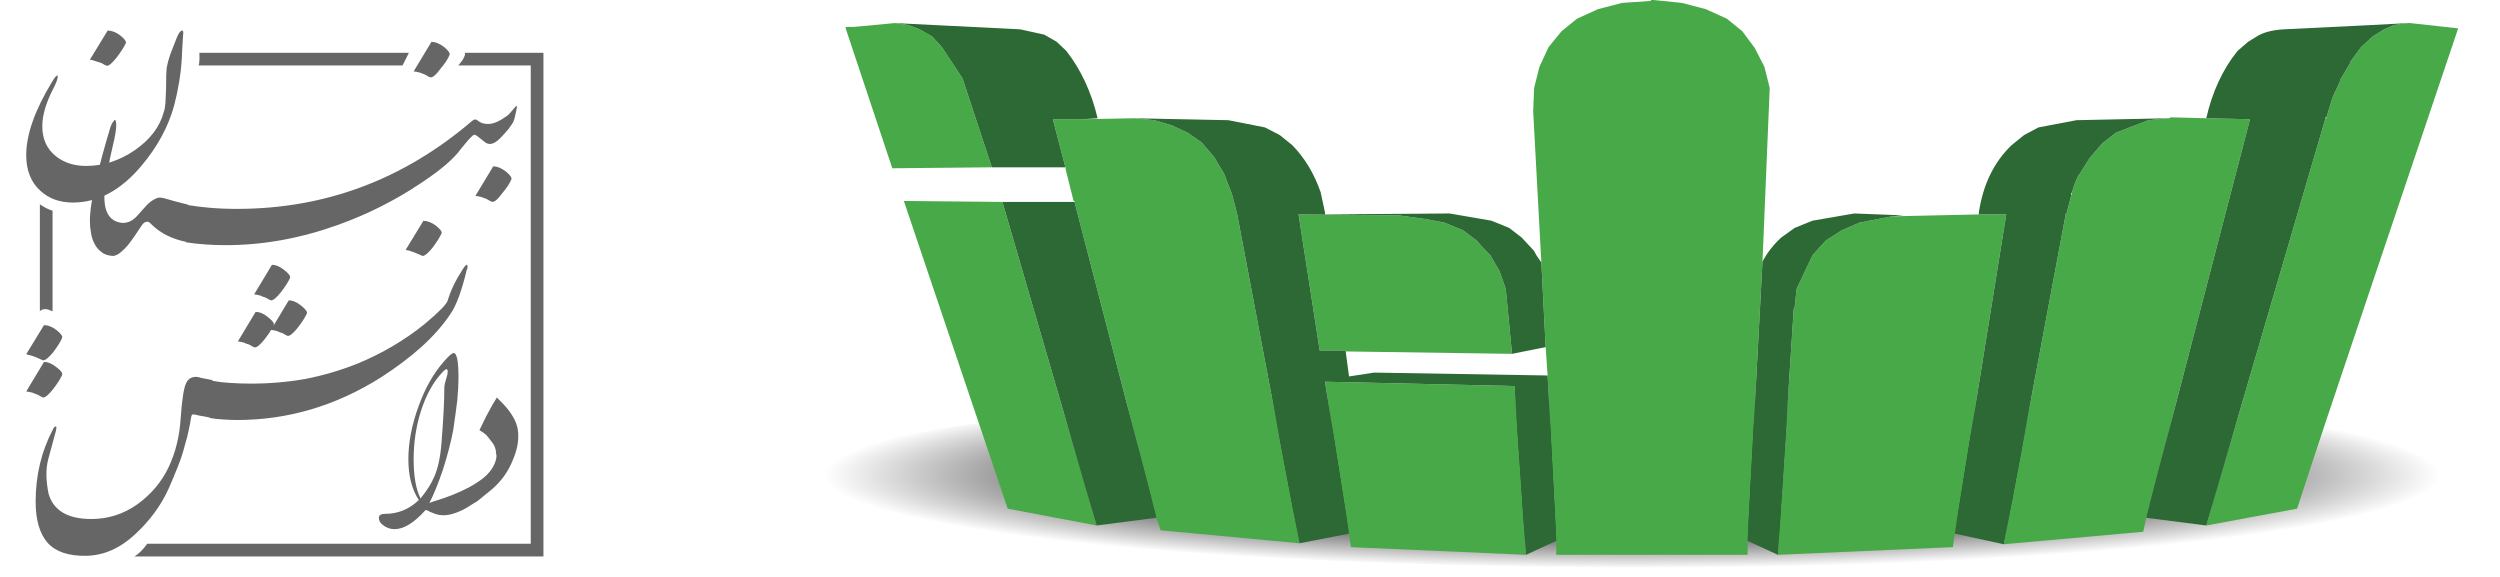 
<svg xmlns="http://www.w3.org/2000/svg" version="1.1" xmlns:xlink="http://www.w3.org/1999/xlink" preserveAspectRatio="none" x="0px" y="0px" width="260px" height="60px" viewBox="0 0 260 60">
<defs>
<radialGradient id="Gradient_1" gradientUnits="userSpaceOnUse" cx="0" cy="0" r="9.712" fx="0" fy="0" gradientTransform="matrix( 0, 1, -8.649, 0, 169.75,49.4) " spreadMethod="pad">
<stop  offset="54.902%" stop-color="#000000" stop-opacity="0.8"/>

<stop  offset="100%" stop-color="#000000" stop-opacity="0"/>
</radialGradient>

<g id="Layer2_0_FILL">
<path fill="url(#Gradient_1)" stroke="none" d="
M 233.45 43
Q 207.9 40.15 171.75 40.15 135.6 40.15 110 43 84.45 45.7 84.45 49.6 84.45 53.55 110 56.25 135.6 59 171.75 59 207.9 59 233.45 56.25 259.05 53.55 259.05 49.6 259.05 45.7 233.45 43 Z"/>
</g>

<g id="Layer1_0_FILL">
<path fill="#47A948" stroke="none" d="
M 104.25 21
L 94 20.9 104.8 52.9 114.05 54.65 104.25 21
M 100.1 8.15
L 97.95 4.9 96.95 3.8 95.65 3.05 94.45 2.6 93.05 2.4 88.8 2.8 87.95 2.8 87.95 2.95 92.8 17.5 103.15 17.4 100.1 8.15
M 157.5 40.15
L 137.8 39.7 140.3 55.5 140.5 56.9 158.7 57.7 157.5 40.15
M 123.5 13.8
L 121.9 13.05 120.05 12.5 117.95 12.3 112.55 12.4 109.5 12.4 110.8 17.4 110.9 17.5 110.8 17.5 111.65 20.9 111.75 20.9 111.75 21 120.25 53.75 120.7 55.15 135.15 56.5 128.65 22.2 128.1 20.1
Q 127.55 18.8 127.35 18.15
L 126.25 16.3 124.95 14.8 123.5 13.8
M 150.2 23.15
L 148.1 22.75 148 22.75 145.5 22.4 135.05 22.3 137.25 36.45 139.95 36.45 139.95 36.55 157.25 36.8 156.6 30.05 155.95 28.2 155 26.55
Q 154 25.55 153.55 25
L 152.15 23.95 150.2 23.15
M 183.5 6.95
Q 182.6 5.2 182.5 5
L 181.2 3.25 179.6 1.95 177.4 0.95 174.9 0.3 171.95 0 171.75 0 171.65 0.1 168.7 0.3 166.2 0.95 164 1.95 162.4 3.25 161.05 4.9 160.1 6.95 159.55 9.15 159.45 11.55 160.3 27.3 160.75 36.1 160.95 39.05 161.85 56.25 161.85 57.7 181.75 57.7 181.75 56.25 183.3 27.2 184.05 9.15 183.5 6.95
M 208.65 22.3
L 205.8 22.3 196.75 22.5 193.4 23.15 191.55 23.95 189.9 25 188.5 26.55 186.85 30.05 186.65 31.9 186.65 32 186.55 32.1 184.9 57.7 203.1 56.9 203.3 55.5 208.65 22.3
M 225.6 12.3
L 225.4 12.3 223.45 12.5 220.05 13.8 218.65 14.9 217.35 16.4 216.25 18.15 216.15 18.25
Q 215.7 19.15 215.5 20
L 215.4 20.35 214.95 22.1 214.95 22.2 214.85 22.2 208.4 56.6 222.9 55.3 223.2 53.85 234 12.4 229.45 12.3 225.75 12.2 225.6 12.3
M 250.65 2.4
L 250.45 2.4 249 2.6 247.95 3.05 246.75 3.8 245.55 4.9 244.45 6.4 244.45 6.5 243.35 8.35 243.35 8.5 242.6 10.1 241.95 12.2 241.95 12.3 241.85 12.3 229.45 54.65 238.9 52.9
Q 241.2 45.8 246.3 30.7
L 255.65 2.95 250.65 2.4 Z"/>

<path fill="#2C6934" stroke="none" d="
M 111.75 21
L 104.25 21 114.05 54.65 120.25 53.85 120.25 53.75 111.75 21
M 108.6 3.6
L 106.1 3.05 93.05 2.4 94.45 2.6 95.65 3.05 96.95 3.8 97.95 4.9 100.1 8.15 103.15 17.4 110.8 17.4 109.5 12.4 112.55 12.4 114.15 12.3
Q 113.2 8.25 110.9 5.3
L 109.9 4.35 108.6 3.6
M 148.1 22.75
L 150.2 23.15 152.15 23.95 153.55 25
Q 154 25.55 155 26.55
L 155.95 28.2 156.6 30.05 157.25 36.8 160.75 36.1 160.3 27.3
Q 159.75 26.55 159.55 26.1
L 158.25 24.7 156.95 23.7 155.1 22.95 150.75 22.2 137.8 22.3 137.8 22.1 137.35 20
Q 136.35 17.1 134.4 15.1
L 133.1 14.05 131.55 13.25 127.75 12.5 117.95 12.3 120.05 12.5 121.9 13.05 123.5 13.8 124.95 14.8 126.25 16.3 127.35 18.15
Q 127.55 18.8 128.1 20.1
L 128.65 22.2 135.15 56.5 140.3 55.5 137.8 39.7 157.5 40.15 158.7 57.7 161.85 56.25 160.95 39.05 142.9 38.75 140.3 39.15 139.95 36.55 139.95 36.45 137.25 36.45 135.05 22.3 145.5 22.4 148 22.75 148.1 22.75
M 188.5 22.95
L 186.65 23.7 185.25 24.7
Q 184.05 25.8 183.3 27.2
L 181.75 56.25 184.9 57.7 186.55 32.1 186.65 32 186.65 31.9 186.85 30.05 188.5 26.55 189.9 25 191.55 23.95 193.4 23.15 196.75 22.5 197.95 22.4 192.85 22.2 188.5 22.95
M 223.45 12.5
L 225.4 12.3 215.95 12.5 212 13.25 210.5 14.05 209.2 15.1
Q 206.45 17.75 205.8 22.1
L 205.8 22.3 208.65 22.3 203.3 55.5 208.4 56.6 214.85 22.2 214.95 22.2 214.95 22.1 215.4 20.35 215.4 20.1 215.5 20
Q 215.7 19.15 216.15 18.25
L 216.25 18.15 217.35 16.4 218.65 14.9 220.05 13.8 223.45 12.5
M 249 2.6
L 250.45 2.4
Q 249 2.5 237.5 3.05 235.85 3.15 234.85 3.7
L 233.8 4.35 232.7 5.3
Q 230.4 8.15 229.45 12.3
L 234 12.4 223.2 53.85 229.45 54.65 241.85 12.3 241.85 12.2 241.95 12.2 242.6 10.1 243.35 8.5 243.35 8.35 244.45 6.5 244.45 6.4 245.55 4.9 246.75 3.8 247.95 3.05 249 2.6 Z"/>
</g>

<g id="Rectangular_DaneshBonyan_Black_0_Layer2_0_FILL">
<path fill="#666666" stroke="none" d="
M -114.7 -52.45
Q -117.5 -53.25 -120.7 -55.45
L -120.7 -4.9
Q -119.35 -6.35 -116.9 -5.75
L -114.7 -4.9 -114.7 -52.45
M 50.75 -121.1
L 53.75 -127.1 -45.3 -127.1
Q -45.1 -123.05 -45.6 -121.1
L 50.75 -121.1
M 80.2 -125.95
Q 79.75 -124.15 77.1 -121.1
L 111.35 -121.1 111.35 105 -69.95 105
Q -72.8 109 -75.95 111
L 117.35 111 117.35 -127.1 80.1 -127.1
Q 80.4 -126.8 80.2 -125.95 Z"/>
</g>

<g id="Rectangular_DaneshBonyan_Black_0_Layer1_0_FILL">
<path fill="#666666" stroke="none" d="
M -120.1 17.9
Q -119.35 18.3 -119.15 18.3 -117.6 18.3 -114.55 14.65 -111.3 10.45 -110.15 7.6 -109.8 6.45 -112.85 3.95 -115.9 1.65 -118.75 1.65
L -127.15 15.4
Q -125.65 15.8 -124.3 16.2 -123.15 16.55 -121.8 17.15 -120.85 17.5 -120.1 17.9
M -112.85 21.55
Q -115.9 19.05 -118.75 19.05
L -127.15 33
Q -125.65 33.2 -124.3 33.55 -122.95 34.15 -121.8 34.5 -120.85 35.1 -120.1 35.45 -119.55 35.85 -119.15 35.85 -117.6 35.85 -114.55 32.05 -111.3 27.85 -110.15 25.15 -109.8 23.8 -112.85 21.55
M -16.55 -12.35
Q -15.4 -11.75 -14.05 -11.4 -13.1 -10.8 -12.35 -10.45 -11.6 -10.05 -11.4 -10.05 -9.85 -10.05 -6.8 -13.85 -3.55 -18.05 -2.4 -20.75 -2.05 -21.9 -5.1 -24.35 -8.15 -26.85 -11 -26.85
L -19.4 -12.9
Q -17.9 -12.7 -16.55 -12.35
M -94.2 -123.05
Q -93.05 -122.7 -91.7 -122.3 -90.75 -121.75 -90 -121.35 -89.2 -120.95 -89 -120.95 -87.5 -120.95 -84.45 -124.8 -81.4 -128.8 -80.05 -131.65 -79.65 -132.8 -82.7 -135.3 -85.75 -137.6 -88.65 -137.6
L -97.05 -123.85
Q -95.5 -123.65 -94.2 -123.05
M 96.65 37.2
L 95.35 35.85
Q 94.55 37.2 93.05 39.65 90.2 44.65 87.1 51.3 88.85 52.3 90.35 53.6 91.7 55.15 92.65 56.5 93.8 57.8 94.4 59.35 94.75 60.3 94.75 60.85
L 94.95 60.85
Q 94.75 61.65 95.15 63.35 95.15 65.25 94 67.75 92.45 71 89.05 73.85 86.15 76.15 81.95 78.45 74.7 82.25 65.55 84.95 64.4 85.3 63.45 85.7 66.5 79.8 69.75 70.25 73 60.1 74.7 51.3 75.85 43.5 76.6 37.4 77.2 31.1 77.2 26.5 77.2 14.85 74.9 14.85 73.75 14.85 70.3 18.85 63.05 27.05 58.45 39.65 53.5 53.05 53.5 65.05 53.5 76.75 58.45 84.35 51.6 90.85 42.6 90.85 39.55 90.85 39.55 92.75 39.55 94.7 41.3 96 43.75 98.1 47 98.1 53.5 98.1 61.55 89.15 61.9 89.15 62.3 89.15 63.45 89.9 66.1 90.85 69.95 92.2 74.5 90.85 79.1 89.5 83.5 86.45 85.2 85.5 86 84.95 87.5 83.8 92.85 79.4 99.75 73.5 102.95 65.25 106.2 57.65 105.25 51.15 104.5 46.15 99.9 40.65 98.4 38.9 96.65 37.2
M 69.75 23.8
Q 70.9 22.5 71.65 22.5 72.2 22.5 72.05 24.4 72.05 24.6 71.85 25.35 71.65 25.9 71.25 27.45 70.5 29.95 70.5 31.25 70.5 40.45 69.15 57.45 68.4 67.2 65.75 73.3 64.75 75.6 63.25 78.05 61.7 80.55 59.25 83.6 56 77.1 56 65.05 56 53.4 59.25 42.9 63.05 30.7 69.75 23.8
M 90.55 -57.95
Q 91.7 -57.35 92.25 -56.95 93.05 -56.6 93.2 -56.6 94.95 -56.6 97.8 -60.6 101.05 -64.4 102.2 -67.3 102.6 -68.45 99.7 -70.9 96.45 -73.4 93.6 -73.4
L 85.2 -59.45
Q 86.75 -59.25 88.05 -58.9 89.6 -58.3 90.55 -57.95
M 79.2 -24.75
Q 74.2 -17.1 72.1 -10 71.35 -7.35 61.05 1.25 47.1 12.5 29.7 19.75 17.7 24.55 5.05 27.05 -7.55 29.3 -21.1 29.3 -26.05 29.3 -31.05 28.95 -34.85 28.75 -39.05 28
L -39.25 27.6
Q -42.3 27.05 -44.2 26.65 -46.1 26.1 -46.9 26.1 -50.3 26.1 -51.65 29.3 -53.2 32.55 -54.15 45.75 -54.9 58.35 -59.85 68.85 -64.85 79.35 -74.75 86.45 -84.5 93.3 -96.35 93.3 -113.15 93.3 -116.6 81.3 -118.5 71.9 -116.8 65.25 -114.9 57.95 -113.75 53.95 -112.4 49.55 -113.15 49.55 -113.9 49.55 -114.5 50.9 -122.7 66.4 -122.7 85.1 -122.7 98.1 -117 104.6 -111.25 110.9 -98.85 110.7 -86.4 110.5 -75.7 100.55 -65.2 90.85 -59.85 79 -57.4 73.45 -55.3 68.1 -53.4 63.3 -52.25 58.75 -50.9 54.35 -50.3 51.1 -49.55 47.85 -49.35 45.95 -49 44.2 -48.8 44.05 -48.6 43.65 -46.9 44.05 -44.8 44.6 -43.05 44.8
L -40.4 45.35 -40.4 45.55
Q -36.75 46.15 -33.3 46.3 -30.05 46.5 -27.4 46.5 8.5 46.5 40.4 26.45 51.65 19.2 59.9 11.75 68.1 4.3 73.45 -3.7 77.65 -9.85 81.1 -24.55 81.45 -24.9 81.45 -25.5
L 81.45 -26.05
Q 81.45 -26.85 81.1 -26.85 80.5 -26.85 79.2 -24.75
M 5.55 -3.95
Q 5.9 -5.1 2.85 -7.55 -0.2 -10.05 -3.05 -10.05
L -10.4 2.2
Q -10.25 1.85 -10.1 1.5 -9.75 0.35 -12.8 -2.1 -15.85 -4.6 -18.7 -4.6
L -27.1 9.35
Q -25.6 9.55 -24.25 9.9 -23.1 10.5 -21.75 10.85 -20.8 11.45 -20.05 11.8 -19.3 12.2 -19.1 12.2 -17.55 12.2 -14.5 8.4 -12.55 5.9 -11.35 3.9 -9.9 4.1 -8.6 4.45 -7.45 5.05 -6.1 5.4 -5.15 6 -4.4 6.35 -3.65 6.75 -3.45 6.75 -1.9 6.75 1.15 2.95 4.4 -1.25 5.55 -3.95
M 73 -126.15
Q 73.4 -127.3 70.5 -129.75 67.25 -132.25 64.4 -132.25
L 56 -118.3
Q 57.55 -118.1 58.85 -117.75 60.4 -117.15 61.35 -116.8 62.5 -116.2 63.05 -115.8 63.85 -115.45 64 -115.45 65.75 -115.45 68.6 -119.45 71.85 -123.25 73 -126.15 Z"/>
</g>

<g id="Rectangular_DaneshBonyan_Black_0_Layer1_1_FILL">
<path fill="#666666" stroke="none" d="
M 64.85 -34.85
Q 67.9 -38.9 69.2 -41.75 69.6 -42.9 66.55 -45.35 63.5 -47.65 60.6 -47.65
L 52.2 -33.9
Q 53.75 -33.7 55.1 -33.15 56.4 -32.75 57.55 -32.2 58.5 -31.8 59.3 -31.45 60.05 -31.05 60.25 -31.05 61.75 -31.05 64.85 -34.85 Z"/>
</g>

<g id="Rectangular_DaneshBonyan_Black_0_Layer0_0_FILL">
<path fill="#666666" stroke="none" d="
M -53.35 -129.6
Q -53.2 -132.65 -53 -135.45 -53 -135.55 -52.95 -135.95 -52.9 -136.2 -52.9 -136.45 -52.9 -137.6 -53.45 -137.6 -54.5 -137.6 -55.85 -134.55 -57.75 -129.85 -59.05 -126.35 -60.25 -122.8 -60.7 -120.2 -61.05 -117.9 -61.05 -109.65 -61.15 -106.5 -61.35 -103.35 -61.55 -100.7 -62.1 -99.15 -64.85 -88.7 -75.75 -81.1 -86.65 -73.6 -98.85 -73.6 -107.15 -73.6 -112.95 -78.05 -119.55 -83.2 -119.55 -92.35 -119.55 -100 -114.55 -109.75 -112.25 -114.15 -112.25 -115.9 -112.25 -116.35 -112.5 -116.35 -113.15 -116.35 -115 -113.25 -127.15 -93.25 -127.15 -78.7 -127.15 -67.9 -120.45 -61.85 -114.45 -56.3 -105.1 -56.3 -87.1 -56.3 -72.45 -73.95 -61.3 -87.25 -57.2 -102.25 -55.8 -107.65 -54.95 -112.8 -54 -118.2 -53.65 -123.75 -53.45 -126.9 -53.35 -129.6 Z"/>
</g>

<g id="Rectangular_DaneshBonyan_Black_0_Layer0_1_FILL">
<path fill="#666666" stroke="none" d="
M 104.7 -102
Q 104.35 -102 103.4 -100.75 101 -97.75 99.9 -97.1
L 99.9 -97.15
Q 94.9 -93.45 91.25 -93.45 88.65 -93.45 87.15 -94.45 85.6 -95.6 85.25 -95.6 84.45 -95.6 83.3 -94.6 34.8 -53.3 -27.55 -53.3 -34.5 -53.3 -40.6 -53.85 -45.4 -54.25 -50.45 -55.05
L -50.5 -55.25
Q -54.8 -56.35 -57.25 -57
L -61.1 -58.1
Q -62.9 -58.65 -64.05 -58.65 -65.2 -58.65 -67.1 -57.55 -68.6 -56.6 -69.75 -55.5 -70.7 -54.55 -72 -53.05
L -74.25 -50.5
Q -75.3 -49.25 -76.7 -48.2 -78.6 -46.8 -81.35 -46.65 -90.2 -47.25 -90.2 -58.9 -90.2 -63.1 -88.9 -70.25 -87.65 -77.3 -85.55 -86.05 -84.2 -92.35 -84.75 -94.45 -84.95 -96.2 -86.1 -94.45 -86.55 -93.8 -86.95 -92.95 -87.35 -92.1 -87.6 -91.05 -89.55 -84.6 -91.25 -78.35 -93.1 -71.5 -94.25 -66.45 -95.55 -60.95 -96.3 -56 -97.05 -51.2 -97.05 -47.4 -97.05 -44.65 -96.5 -41.8 -96.05 -38.9 -94.7 -36.5 -93.4 -34.1 -91.2 -32.6 -89.4 -31.35 -86.65 -31.1
L -86.7 -31.05
Q -86.55 -31.05 -86.25 -31.1 -86 -31.05 -85.55 -31.05
L -85.4 -31.2
Q -84 -31.55 -82.7 -32.6 -80.8 -34.1 -79 -36.25 -77.3 -38.4 -75.75 -40.7 -74.15 -43.2 -73.25 -44.45 -72.85 -45 -72.45 -45.6 -72.05 -46.25 -71.4 -46.75 -70.75 -47.15 -70 -47.25 -69.25 -47.3 -68.6 -46.6 -64.85 -42.75 -60.1 -40.5 -56.05 -38.6 -51.65 -37.75
L -51.65 -37.5
Q -42.75 -36.15 -32.85 -36.15 -6.5 -36.15 20.15 -45.7 41.2 -53.25 59.3 -65.4 66.6 -70.2 71.4 -74.35 76.05 -78.4 78.4 -81.75 82.4 -86.75 83.75 -87.75 84.2 -88.35 84.9 -88.35 85.45 -88.35 89.45 -85.05 90.6 -84 92.05 -84 94.25 -84 96.95 -86.75
L 99 -88.95
Q 100 -90.05 101.05 -91.3 101.35 -91.85 101.7 -92.3 101.8 -92.5 102.6 -93.55 103.15 -94.25 103.65 -95.95 103.95 -97 104.45 -99.4 105 -102 104.7 -102 Z"/>
</g>
</defs>

<g transform="matrix( 1, 0, 0, 1, 0,0) ">
<use xlink:href="#Layer2_0_FILL"/>
</g>

<g transform="matrix( 1, 0, 0, 1, 0,0) ">
<use xlink:href="#Layer1_0_FILL"/>
</g>

<g transform="matrix( 0.22, 0, 0, 0.22, 30.7,33.45) ">
<g transform="matrix( 1, 0, 0, 1, 0,0) ">
<use xlink:href="#Rectangular_DaneshBonyan_Black_0_Layer2_0_FILL"/>
</g>

<g transform="matrix( 1, 0, 0, 1, 0,0) ">
<use xlink:href="#Rectangular_DaneshBonyan_Black_0_Layer1_0_FILL"/>
</g>

<g transform="matrix( 1, 0, 0, 1, 0,0) ">
<use xlink:href="#Rectangular_DaneshBonyan_Black_0_Layer1_1_FILL"/>
</g>

<g transform="matrix( 1, 0, 0, 1, 0,0) ">
<use xlink:href="#Rectangular_DaneshBonyan_Black_0_Layer0_0_FILL"/>
</g>

<g transform="matrix( 1, 0, 0, 1, 0,0) ">
<use xlink:href="#Rectangular_DaneshBonyan_Black_0_Layer0_1_FILL"/>
</g>
</g>
</svg>
